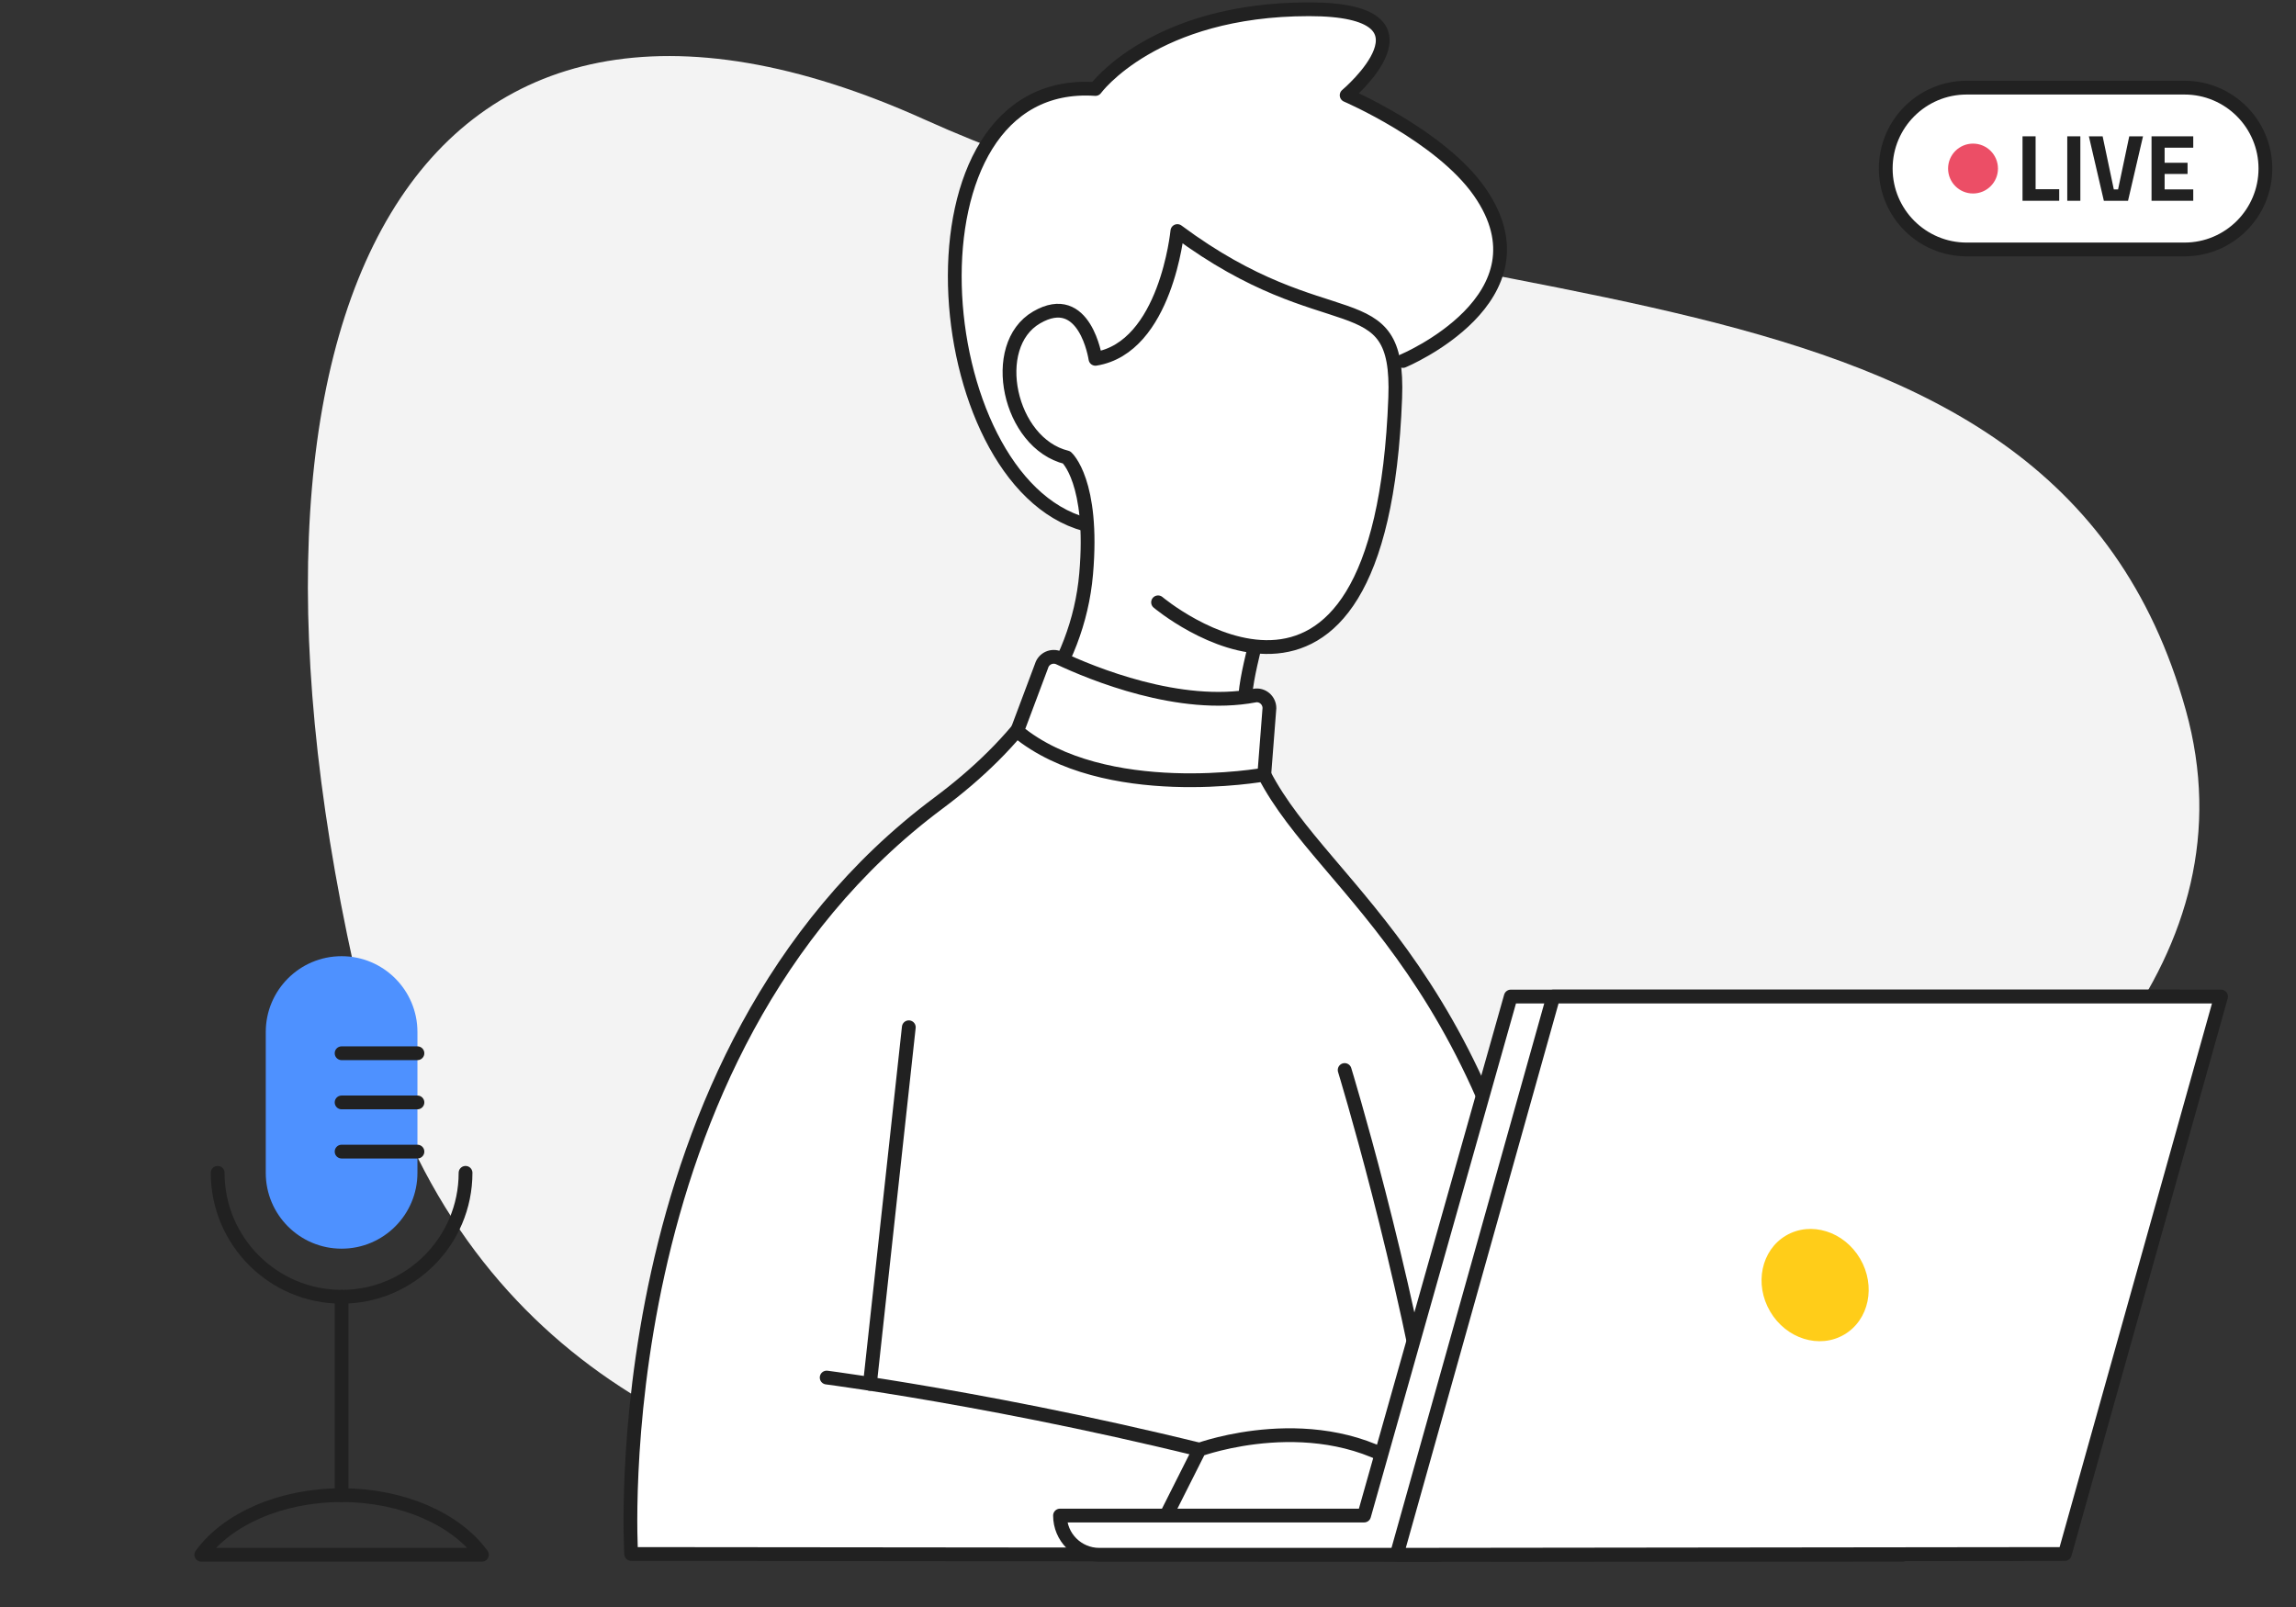<?xml version="1.0" encoding="utf-8"?>
<!-- Generator: Adobe Illustrator 13.0.0, SVG Export Plug-In . SVG Version: 6.00 Build 14948)  -->
<!DOCTYPE svg PUBLIC "-//W3C//DTD SVG 1.1//EN" "http://www.w3.org/Graphics/SVG/1.1/DTD/svg11.dtd">
<svg version="1.1" id="Layer_1" xmlns="http://www.w3.org/2000/svg" xmlns:xlink="http://www.w3.org/1999/xlink" x="0px" y="0px"
	 width="500px" height="350px" viewBox="0 0 500 350" enable-background="new 0 0 500 350" xml:space="preserve">
<rect x="0" y="0" width="500" height="350" fill="#333333" stroke="none"/>
<path fill="#F3F3F3" d="M302.072,321.673c0,0-187.803,46.821-223.381-104.103C43.114,66.663,90.491-24.018,201.41,26.062
	c110.922,50.085,244.938,22.083,274.591,128.59C505.656,261.17,302.072,321.673,302.072,321.673"/>
<g>
	<path fill="#FFFFFF" d="M236.338,114.218c-34.878-9.417-41.58-97.789,2.218-94.837c0,0,12.639-17.366,46.51-17.366
		c30.466,0,8.192,18.728,8.192,18.728s20.389,8.768,28.929,20.993c16.194,23.179-16.666,36.881-16.666,36.881"/>
	<path fill="none" stroke="#212121" stroke-width="3" stroke-linecap="round" stroke-linejoin="round" stroke-miterlimit="10" d="
		M236.338,114.218c-34.878-9.417-41.58-97.789,2.218-94.837c0,0,12.639-17.366,46.51-17.366c30.466,0,8.192,18.728,8.192,18.728
		s20.389,8.768,28.929,20.993c16.194,23.179-16.666,36.881-16.666,36.881"/>
	<path fill="#FFFFFF" d="M252.191,131.185c0,0,48.467,40.79,51.646-44.553c0.966-25.891-14.359-11.701-47.441-36.311
		c0,0-2.457,25.368-17.839,27.83c0,0-2.24-15.165-12.818-9.013c-10.579,6.153-6.049,27.404,6.538,30.481
		c0,0,6.001,5.26,4.249,25.389c-1.813,20.85-15.363,37.389-32.148,49.893c-73.706,54.906-66.932,163.552-66.932,163.552
		l176.001,0.172c0,0,30.847-6.43,26.394-37.232c-12.902-89.242-51.22-106.92-64.517-132.688c-5.961-11.55-4.583-17.36-2.157-27.652"
		/>
	<path fill="none" stroke="#212121" stroke-width="3" stroke-linecap="round" stroke-linejoin="round" stroke-miterlimit="10" d="
		M252.191,131.185c0,0,48.467,40.79,51.646-44.553c0.966-25.891-14.359-11.701-47.441-36.311c0,0-2.457,25.368-17.839,27.83
		c0,0-2.24-15.165-12.818-9.013c-10.579,6.153-6.049,27.404,6.538,30.481c0,0,6.001,5.26,4.249,25.389
		c-1.813,20.85-15.363,37.389-32.148,49.893c-73.706,54.906-66.932,163.552-66.932,163.552l176.001,0.172
		c0,0,30.847-6.43,26.394-37.232c-12.902-89.242-51.22-106.92-64.517-132.688c-5.961-11.55-4.583-17.36-2.157-27.652"/>
	<line fill="none" x1="197.912" y1="223.734" x2="189.443" y2="301.393"/>
	
		<line fill="none" stroke="#212121" stroke-width="3" stroke-linecap="round" stroke-linejoin="round" stroke-miterlimit="10" x1="197.912" y1="223.734" x2="189.443" y2="301.393"/>
	<path fill="#FFFFFF" d="M180.025,300.027c0,0,48.287,6.231,101.627,21.053"/>
	<path fill="none" stroke="#212121" stroke-width="3" stroke-linecap="round" stroke-linejoin="round" stroke-miterlimit="10" d="
		M180.025,300.027c0,0,48.287,6.231,101.627,21.053"/>
	<path fill="#FFFFFF" d="M253.969,330.082l7.227-14.352c0,0,25.804-9.465,45.566,4.408c11.269,7.909-7.411,14.822-7.411,14.822
		L253.969,330.082z"/>
	<path fill="none" stroke="#212121" stroke-width="3" stroke-linecap="round" stroke-linejoin="round" stroke-miterlimit="10" d="
		M253.969,330.082l7.227-14.352c0,0,25.804-9.465,45.566,4.408c11.269,7.909-7.411,14.822-7.411,14.822L253.969,330.082z"/>
	<path fill="#FFFFFF" d="M292.825,233.046c0,0,13.057,42.619,19.946,85.511"/>
	<path fill="none" stroke="#212121" stroke-width="3" stroke-linecap="round" stroke-linejoin="round" stroke-miterlimit="10" d="
		M292.825,233.046c0,0,13.057,42.619,19.946,85.511"/>
	<path fill="#FFFFFF" d="M474.414,217.044H329.002l-31.939,113.038h-66.225c0,4.718,3.824,8.542,8.544,8.542H414.32l0.067-0.142
		l26.005-0.031L474.414,217.044z"/>
	<path fill="none" stroke="#212121" stroke-width="3" stroke-linecap="round" stroke-linejoin="round" stroke-miterlimit="10" d="
		M474.414,217.044H329.002l-31.939,113.038h-66.225c0,4.718,3.824,8.542,8.544,8.542H414.32l0.067-0.142l26.005-0.031
		L474.414,217.044z"/>
	<polygon fill="#FFFFFF" points="483.681,217.044 338.268,217.044 304.164,338.624 449.66,338.452 	"/>
	
		<polygon fill="none" stroke="#212121" stroke-width="3" stroke-linecap="round" stroke-linejoin="round" stroke-miterlimit="10" points="
		483.681,217.044 338.268,217.044 304.164,338.624 449.66,338.452 	"/>
	<path fill="#FFCD19" d="M385.486,285.643c-3.502-5.957-1.956-13.362,3.45-16.543c5.408-3.18,12.633-0.928,16.134,5.03
		c3.502,5.954,1.956,13.361-3.452,16.54C396.21,293.85,388.987,291.6,385.486,285.643"/>
	<path fill="#FFFFFF" d="M230.654,143.323c7.162,3.371,26.267,11.256,42.559,8.175c1.686-0.318,3.23,1.022,3.23,2.736l-1.123,14.47
		c0,0-34.751,6.26-53.83-9.468l5.322-14.19C227.295,143.413,229.113,142.597,230.654,143.323"/>
	<path fill="none" stroke="#212121" stroke-width="3" stroke-linecap="round" stroke-linejoin="round" stroke-miterlimit="10" d="
		M230.654,143.323c7.162,3.371,26.267,11.256,42.559,8.175c1.686-0.318,3.23,1.022,3.23,2.736l-1.123,14.47
		c0,0-34.751,6.26-53.83-9.468l5.322-14.19C227.295,143.413,229.113,142.597,230.654,143.323z"/>
	<path fill="none" stroke="#212121" stroke-width="3" stroke-linecap="round" stroke-linejoin="round" stroke-miterlimit="10" d="
		M101.383,255.439c0,14.885-12.11,26.992-26.993,26.992c-14.883,0-26.99-12.107-26.99-26.992"/>
	<path fill="#4E91FF" d="M74.39,271.956L74.39,271.956c-9.121,0-16.515-7.394-16.515-16.515V224.77
		c0-9.121,7.394-16.516,16.515-16.516c9.122,0,16.516,7.395,16.516,16.516v30.672C90.906,264.563,83.511,271.956,74.39,271.956"/>
	
		<line fill="none" stroke="#212121" stroke-width="3" stroke-linecap="round" stroke-linejoin="round" stroke-miterlimit="10" x1="74.391" y1="229.393" x2="90.906" y2="229.393"/>
	
		<line fill="none" stroke="#212121" stroke-width="3" stroke-linecap="round" stroke-linejoin="round" stroke-miterlimit="10" x1="74.391" y1="240.105" x2="90.906" y2="240.105"/>
	
		<line fill="none" stroke="#212121" stroke-width="3" stroke-linecap="round" stroke-linejoin="round" stroke-miterlimit="10" x1="74.391" y1="250.816" x2="90.906" y2="250.816"/>
	
		<line fill="none" stroke="#212121" stroke-width="3" stroke-linecap="round" stroke-linejoin="round" stroke-miterlimit="10" x1="74.39" y1="282.434" x2="74.39" y2="325.646"/>
	<path fill="none" stroke="#212121" stroke-width="3" stroke-linecap="round" stroke-linejoin="round" stroke-miterlimit="10" d="
		M104.945,338.624H43.837c5.598-7.692,17.179-12.978,30.554-12.978C87.778,325.646,99.359,330.932,104.945,338.624z"/>
	<path fill="#FFFFFF" d="M475.717,54.33h-47.438c-9.731,0-17.62-7.888-17.62-17.62s7.889-17.62,17.62-17.62h47.438
		c9.731,0,17.62,7.888,17.62,17.62C493.337,46.441,485.448,54.33,475.717,54.33"/>
	<path fill="none" stroke="#212121" stroke-width="3" stroke-linecap="round" stroke-linejoin="round" stroke-miterlimit="10" d="
		M475.717,54.33h-47.438c-9.731,0-17.62-7.888-17.62-17.62s7.889-17.62,17.62-17.62h47.438c9.731,0,17.62,7.888,17.62,17.62
		C493.337,46.441,485.448,54.33,475.717,54.33z"/>
	<polygon fill="#212121" points="440.445,29.69 443.294,29.69 443.294,41.211 448.436,41.211 448.436,43.729 440.445,43.729 	"/>
	<rect x="450.188" y="29.69" fill="#212121" width="2.85" height="14.04"/>
	<polygon fill="#212121" points="454.895,29.69 457.889,29.69 460.325,41.251 461.253,41.251 463.689,29.69 466.684,29.69 
		463.421,43.729 458.156,43.729 	"/>
	<polygon fill="#212121" points="468.54,29.69 477.624,29.69 477.624,32.167 471.389,32.167 471.389,35.451 476.385,35.451 
		476.385,37.887 471.389,37.887 471.389,41.251 477.624,41.251 477.624,43.729 468.54,43.729 	"/>
	<path fill="#EC4E66" d="M435.098,36.71c0-3-2.431-5.432-5.432-5.432c-3,0-5.432,2.432-5.432,5.432s2.432,5.432,5.432,5.432
		C432.667,42.142,435.098,39.71,435.098,36.71"/>
</g>
</svg>
